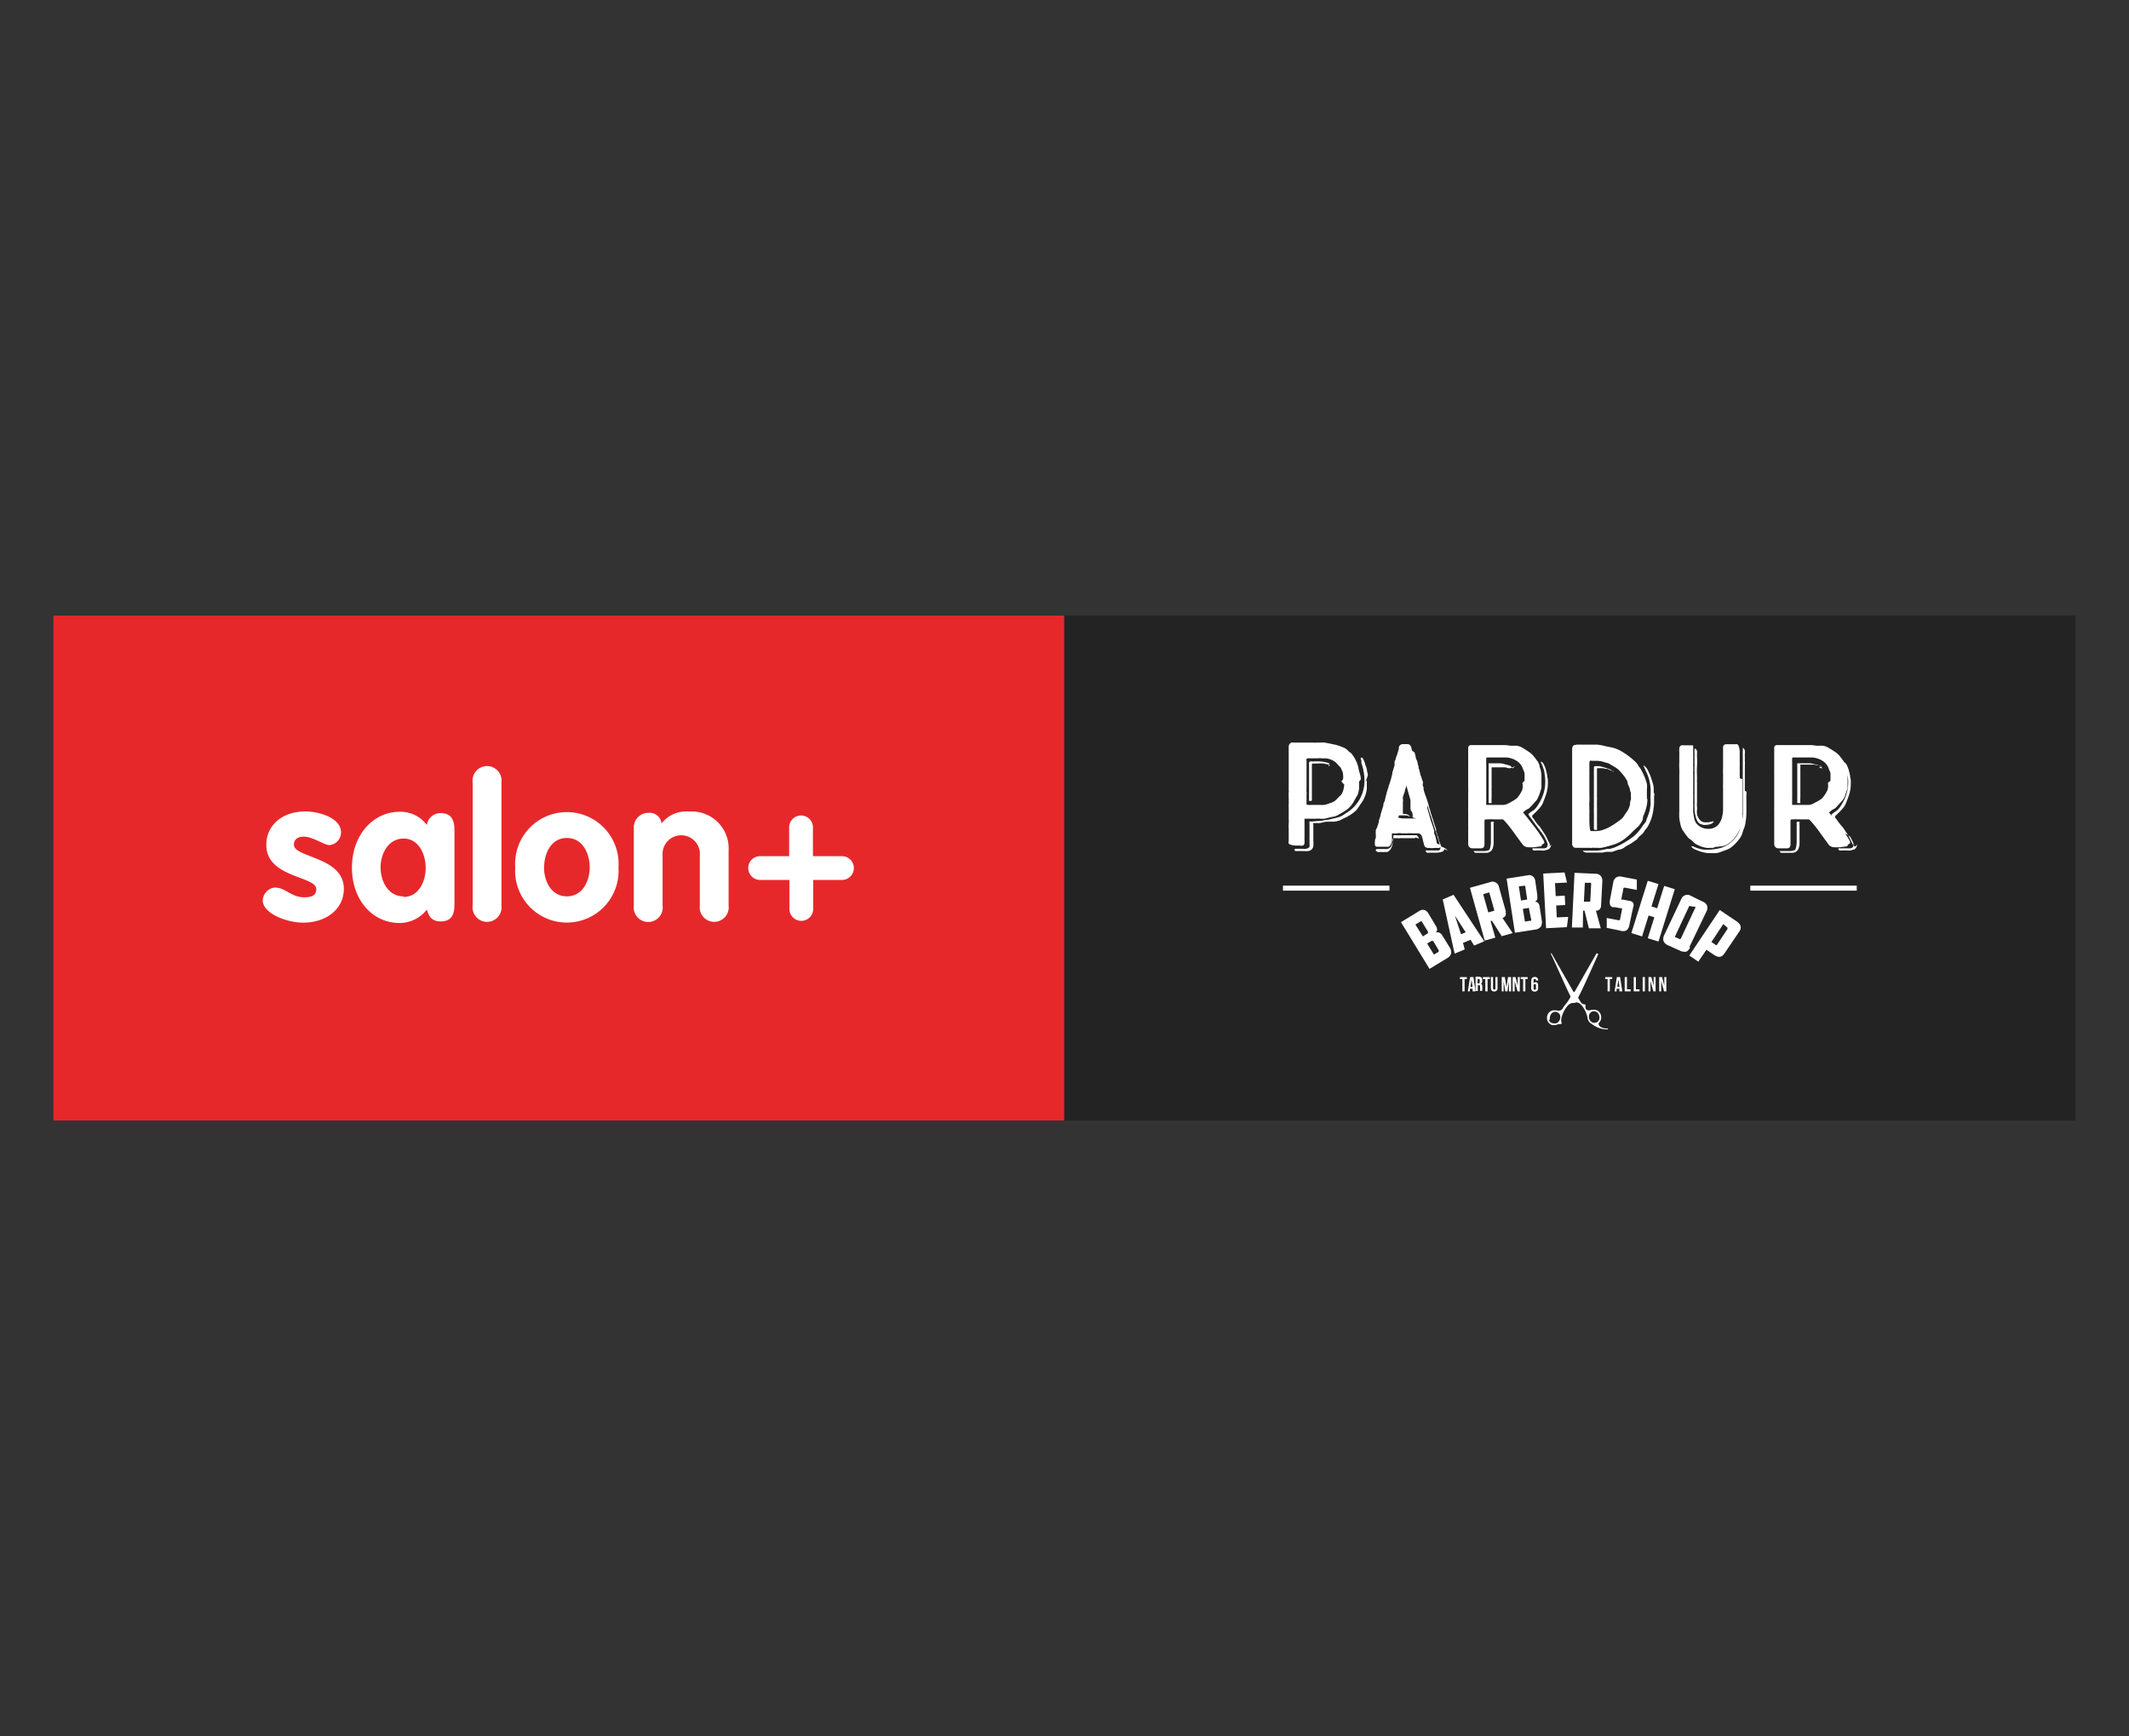 <svg id="Layer_1" data-name="Layer 1" xmlns="http://www.w3.org/2000/svg" xmlns:xlink="http://www.w3.org/1999/xlink" viewBox="0 0 179 146"><rect x="0" y="0" width="179" height="146" fill="#333333" stroke="none"/><defs><style>.cls-1{fill:none;}.cls-2{clip-path:url(#clip-path);}.cls-3{fill:#232323;}.cls-4{fill:#fff;}.cls-5{fill:#e6282b;}</style><clipPath id="clip-path"><rect class="cls-1" x="4.49" y="51.77" width="170.02" height="42.46"/></clipPath></defs><title>Salon+_Pardur</title><g class="cls-2"><rect class="cls-3" x="89.47" y="51.77" width="85.04" height="42.46"/></g><rect class="cls-4" x="147.16" y="74.48" width="8.95" height="0.42"/><rect class="cls-4" x="107.87" y="74.48" width="8.95" height="0.42"/><path class="cls-4" d="M120.73,77.87a.67.67,0,0,1,.1.29.39.39,0,0,1-.12.28.35.35,0,0,1,.31,0,.5.5,0,0,1,.22.19l.62,1a.81.81,0,0,1,.15.55.74.74,0,0,1-.39.43l-1.43.87-2.4-3.93,1.54-.94a.54.54,0,0,1,.43-.08.59.59,0,0,1,.33.28l.64,1.07M119,77.75l.63,1,.37-.23a.13.13,0,0,0,.06-.07.13.13,0,0,0,0-.1l-.52-.85a.08.08,0,0,0-.12,0Zm1.54,1.45s-.06-.07-.09-.07a.19.19,0,0,0-.1,0l-.36.22.57.93.4-.24s0,0,0-.06a.11.11,0,0,0,0-.07Z"/><path class="cls-4" d="M123,79.28l.15.56-.85.36-1-4.56.91-.39,2.58,3.91-.85.36-.3-.49-.6.25m-.2-.71.39-.17L122.32,77Z"/><path class="cls-4" d="M126.58,76.69a.4.4,0,0,1,0,.3.34.34,0,0,1-.26.2l.86,1.28-.92.26-.82-1.29-.12,0,.4,1.41-.89.25-1.24-4.44,1.68-.47a.55.55,0,0,1,.76.41l.58,2.06m-1.91-1.46.43,1.53.43-.12c.06,0,.08,0,.06-.12l-.38-1.35c0-.06,0-.08-.11-.07Z"/><path class="cls-4" d="M129.24,75.33a.6.6,0,0,1,0,.3.35.35,0,0,1-.22.21.34.34,0,0,1,.29.09.5.5,0,0,1,.13.26l.18,1.18a.79.79,0,0,1-.07.56.74.74,0,0,1-.53.25l-1.65.26-.7-4.55,1.78-.28a.51.51,0,0,1,.43.09.59.59,0,0,1,.2.38l.18,1.25m-1.56-.79.18,1.19.43-.07.08,0s0-.05,0-.1l-.15-1c0-.06,0-.08-.1-.07Zm.86,1.93a.19.19,0,0,0,0-.1.13.13,0,0,0-.11,0l-.41.06.17,1.07.46-.07.07,0a.17.17,0,0,0,0-.08Z"/><polyline class="cls-4" points="129.75 73.46 131.54 73.37 131.75 74.22 130.74 74.27 130.8 75.36 131.56 75.32 131.6 76.11 130.84 76.15 130.89 77.15 131.85 77.11 131.74 77.97 129.99 78.06 129.75 73.46"/><path class="cls-4" d="M134.61,76.19a.41.41,0,0,1-.12.28.36.36,0,0,1-.31.11l.41,1.49-1,0-.37-1.49h-.12L133.08,78l-.92,0,.22-4.6,1.75.08a.57.57,0,0,1,.46.19.63.63,0,0,1,.13.44l-.11,2.13m-1.36-2-.08,1.59.45,0a.08.08,0,0,0,.09-.09l.07-1.4c0-.06,0-.1-.08-.1Z"/><path class="cls-4" d="M135.09,78.07V77.2l1,.19c.07,0,.11,0,.12-.07l.16-.82c0-.06,0-.1,0-.12a.28.28,0,0,0-.13,0l-.47-.09-.19,0a.4.4,0,0,1-.15-.1.33.33,0,0,1-.08-.18.85.85,0,0,1,0-.27l.29-1.54a.6.6,0,0,1,.23-.4.61.61,0,0,1,.5-.07l1.25.24v.87l-1-.19c-.08,0-.12,0-.13.08l-.16.82a.1.1,0,0,0,0,.1.19.19,0,0,0,.1,0l.57.11a.45.45,0,0,1,.31.17.49.49,0,0,1,0,.38L137,77.75a.72.72,0,0,1-.26.5.78.78,0,0,1-.57,0l-1.12-.23"/><polyline class="cls-4" points="139.44 79.18 138.54 78.9 139.09 77.14 138.61 76.99 138.06 78.75 137.16 78.47 138.54 74.07 139.44 74.35 138.85 76.23 139.33 76.38 139.92 74.5 140.81 74.78 139.44 79.18"/><path class="cls-4" d="M142.1,79.68a.77.77,0,0,1-.14.21.49.49,0,0,1-.18.14.47.47,0,0,1-.24,0,.67.67,0,0,1-.31-.09l-1-.45a.79.79,0,0,1-.26-.18.53.53,0,0,1-.12-.22.6.6,0,0,1,0-.23.75.75,0,0,1,.08-.24l1.42-3a.55.55,0,0,1,.82-.28l1,.49a.59.59,0,0,1,.36.35.63.63,0,0,1-.05.46l-1.44,3m.09-3.43a.07.07,0,0,0-.11,0l-1.19,2.54a.25.25,0,0,0,0,.07s0,0,.06,0l.32.15s.06,0,.07,0,0,0,.05-.06l1.19-2.54a.07.07,0,0,0,0-.11Z"/><path class="cls-4" d="M146.09,77.56a.53.53,0,0,1,.26.36.58.58,0,0,1-.11.41L145,80.16a1,1,0,0,1-.16.19.39.39,0,0,1-.19.1.4.4,0,0,1-.24,0,1.26,1.26,0,0,1-.29-.14l-.65-.44-.68,1-.76-.51,2.56-3.83,1.49,1m-1.19.18-1,1.51.38.26s.06,0,.07,0a.08.08,0,0,0,0,0l.9-1.35s0-.09,0-.12Z"/><path class="cls-4" d="M134.24,80.16l-1.87,3.28s-.11,0-.21.15a3.76,3.76,0,0,1-.51.85,1.76,1.76,0,0,0-.26.36.39.39,0,0,1-.49.17l-.06,0h0l-.06,0a.6.6,0,0,0-.7.5.62.62,0,0,0,.44.74h.2a1.78,1.78,0,0,0,.33-.09c.2,0,.29,0,.24-.11a.75.75,0,0,1,0-.42,2.34,2.34,0,0,1,.13-.4c.16-.35.44-.81.78-.84s.18.12.56-.6,1.46-3.17,1.56-3.38,0-.17,0-.17m-4,5.57a.54.54,0,0,1,0-.28.57.57,0,0,1,.2-.32.4.4,0,0,1,.33-.07.44.44,0,0,1,.32.29.54.54,0,0,1,0,.28.57.57,0,0,1-.2.32.4.4,0,0,1-.33.07A.43.43,0,0,1,130.21,85.73Z"/><path class="cls-4" d="M132.4,83.86a.07.07,0,0,1-.05.09.08.08,0,0,1-.09,0,.07.07,0,0,1,.05-.09c.05,0,.09,0,.09,0"/><path class="cls-4" d="M132.26,83.86a.07.07,0,0,0,.05.09.08.08,0,0,0,.09,0,.07.07,0,0,0-.14,0"/><path class="cls-4" d="M135.14,86.5s-.75,0-.74-.45a.65.65,0,0,0,.21-.63.61.61,0,0,0-.7-.5l-.07,0h0l-.06,0a.38.38,0,0,1-.38,0c-.13-.11-.1-.3-.09-.4s-.2,0-.36-.18a5.75,5.75,0,0,1-.43-.75c-.11-.19-.21-.15-.21-.15l-1.87-3.28s-.1,0,0,.16,1.22,2.72,1.56,3.38.22.58.56.6.62.48.78.84a3,3,0,0,1,.14.45s0,0,0,.06a.67.67,0,0,0,.33.45,2.16,2.16,0,0,0,1.34.47c.05,0,.05-.08,0-.08m-1.54-.87a.53.53,0,0,1,0-.28.43.43,0,0,1,.32-.29.44.44,0,0,1,.33.07.49.49,0,0,1,.2.32.53.53,0,0,1,0,.28.43.43,0,0,1-.32.29.44.44,0,0,1-.33-.07A.57.57,0,0,1,133.6,85.63Z"/><path class="cls-4" d="M132.26,83.86a.07.07,0,0,0,.05.09.08.08,0,0,0,.09,0,.07.07,0,0,0-.14,0"/><polyline class="cls-4" points="122.75 82.17 123.33 82.17 123.33 82.34 123.14 82.34 123.14 83.37 122.95 83.37 122.95 82.34 122.75 82.34 122.75 82.17"/><path class="cls-4" d="M124,83.37h-.19l0-.22h-.23l0,.22h-.17l.19-1.2h.28l.18,1.2m-.43-.38h.18l-.09-.61Z"/><path class="cls-4" d="M124.44,83.37a.46.46,0,0,1,0-.15V83c0-.11,0-.15-.12-.15h-.07v.49h-.19v-1.2h.28c.19,0,.28.09.28.27v.09a.24.24,0,0,1-.12.24c.1,0,.13.13.13.26v.18a.36.36,0,0,0,0,.15h-.2m-.2-1v.37h.07c.07,0,.11,0,.11-.13v-.12c0-.09,0-.12-.1-.12Z"/><polyline class="cls-4" points="124.68 82.17 125.26 82.17 125.26 82.34 125.07 82.34 125.07 83.37 124.88 83.37 124.88 82.34 124.68 82.34 124.68 82.17"/><path class="cls-4" d="M125.53,82.17v.92c0,.09,0,.12.1.12s.1,0,.1-.12v-.92h.18v.91a.26.26,0,0,1-.28.3c-.19,0-.28-.11-.28-.3v-.91h.18"/><polyline class="cls-4" points="126.66 83.02 126.79 82.17 127.05 82.17 127.05 83.37 126.87 83.37 126.87 82.51 126.74 83.37 126.56 83.37 126.42 82.52 126.42 83.37 126.26 83.37 126.26 82.17 126.52 82.17 126.66 83.02"/><polyline class="cls-4" points="127.35 82.5 127.35 83.37 127.18 83.37 127.18 82.17 127.42 82.17 127.61 82.89 127.61 82.17 127.78 82.17 127.78 83.37 127.59 83.37 127.35 82.5"/><polyline class="cls-4" points="127.86 82.17 128.44 82.17 128.44 82.34 128.25 82.34 128.25 83.37 128.06 83.37 128.06 82.34 127.86 82.34 127.86 82.17"/><path class="cls-4" d="M128.75,82.47c0-.2.09-.31.29-.31a.26.26,0,0,1,.28.3v0h-.18v0c0-.09,0-.12-.1-.12s-.1,0-.1.15v.22a.18.18,0,0,1,.17-.11c.14,0,.21.1.21.27v.22a.27.27,0,0,1-.29.3.27.27,0,0,1-.29-.3v-.61m.2.41v.22c0,.09,0,.12.1.12s.1,0,.1-.12v-.22c0-.09,0-.12-.1-.12S128.94,82.79,128.94,82.88Z"/><polyline class="cls-4" points="134.96 82.17 135.55 82.17 135.55 82.34 135.35 82.34 135.35 83.37 135.16 83.37 135.16 82.34 134.96 82.34 134.96 82.17"/><path class="cls-4" d="M136.34,83.37h-.19l0-.22h-.23l0,.22h-.17l.19-1.2h.27l.19,1.2m-.42-.38h.18l-.09-.61Z"/><polyline class="cls-4" points="136.6 82.17 136.79 82.17 136.79 83.2 137.1 83.2 137.1 83.37 136.6 83.37 136.6 82.17"/><polyline class="cls-4" points="137.36 82.17 137.54 82.17 137.54 83.2 137.85 83.2 137.85 83.37 137.36 83.37 137.36 82.17"/><rect class="cls-4" x="138.11" y="82.17" width="0.19" height="1.2"/><polyline class="cls-4" points="138.77 82.5 138.77 83.37 138.6 83.37 138.6 82.17 138.84 82.17 139.03 82.89 139.03 82.17 139.2 82.17 139.2 83.37 139.01 83.37 138.77 82.5"/><polyline class="cls-4" points="139.67 82.5 139.67 83.37 139.5 83.37 139.5 82.17 139.74 82.17 139.93 82.89 139.93 82.17 140.1 82.17 140.1 83.37 139.91 83.37 139.67 82.5"/><path class="cls-4" d="M114.27,65.73c0,.07,0,.15,0,.26s0,.22,0,.33l-.06.32a.67.67,0,0,1-.09.24l-.33.58a2.09,2.09,0,0,1-.42.52,1.25,1.25,0,0,1-.19.15l-.27.17-.27.16-.22.12a1.09,1.09,0,0,1-.32.1l-.33.07-.4.1a2.58,2.58,0,0,1-.4,0,1.53,1.53,0,0,0-.3,0,1.42,1.42,0,0,1-.29,0H110l-.32,0s0,0,0,0v0c0,.27,0,.53,0,.81s0,.54,0,.81a1.34,1.34,0,0,0,0,.2,1.34,1.34,0,0,1,0,.2.27.27,0,0,1-.13.24.72.72,0,0,1-.27,0h-.38a1.69,1.69,0,0,1-.38-.07.38.38,0,0,1-.17-.1.34.34,0,0,1,0-.2c0-.18,0-.35,0-.52s0-.34,0-.52a3.15,3.15,0,0,1,0-.44,3.15,3.15,0,0,0,0-.44c0-.15,0-.3,0-.45s0-.29,0-.43a2.71,2.71,0,0,1,0-.29,2.62,2.62,0,0,0,0-.28,2.11,2.11,0,0,0,0-.25,2.11,2.11,0,0,1,0-.25.69.69,0,0,1,0-.2.69.69,0,0,0,0-.2c0-.14,0-.28,0-.41s0-.27,0-.41c0-.36,0-.73,0-1.08s0-.72,0-1.08v-.65a.44.44,0,0,1,.06-.25.36.36,0,0,1,.16-.14.54.54,0,0,1,.22,0h1.63a1.53,1.53,0,0,0,.3,0l.3,0a1.37,1.37,0,0,1,.34,0l.35.06.42.09a3.9,3.9,0,0,1,.46.12l.43.17a1.2,1.2,0,0,1,.33.25.64.64,0,0,0,.15.13.64.64,0,0,1,.15.13,3.09,3.09,0,0,1,.57,1.18c0,.16.08.32.11.49a1.27,1.27,0,0,1,.08.48m.51.06c0,.12,0,.23,0,.35s0,.24,0,.37a2.51,2.51,0,0,1-.11.5,3.52,3.52,0,0,1-.16.39,1.86,1.86,0,0,1-.22.35l-.27.4a.9.9,0,0,1-.19.22,2.15,2.15,0,0,1-.28.23,2.7,2.7,0,0,1-.31.2,1.53,1.53,0,0,1-.25.13l-.23.11-.22.12-.21.06a1.55,1.55,0,0,1-.31.06l-.3,0a1,1,0,0,1-.22,0,1.4,1.4,0,0,0-.41.06,1.4,1.4,0,0,1-.41.06h-.27l-.13,0a.13.13,0,0,0,0,.11c0,.1,0,.2,0,.3s0,.2,0,.3,0,.26,0,.39,0,.26,0,.39a1.91,1.91,0,0,1,0,.46.54.54,0,0,1-.14.27.56.56,0,0,1-.28.13,2.68,2.68,0,0,1-.45,0h-.15l-.24,0-.22,0q-.09,0-.09-.09c0-.07,0-.1.06-.1h.63a1.24,1.24,0,0,0,.27,0,.63.63,0,0,0,.22-.09.12.12,0,0,0,.07-.09.5.5,0,0,0,0-.12c0-.19,0-.39,0-.59s0-.39,0-.58v-.66a.35.35,0,0,1,0-.16.32.32,0,0,1,.16,0l.55-.05q.33,0,.66-.09c.22,0,.44-.07.65-.12a5.27,5.27,0,0,0,.52-.14,1.3,1.3,0,0,0,.31-.16l.29-.19a3.16,3.16,0,0,0,1.48-2.8,3.76,3.76,0,0,0-.08-.7,4.42,4.42,0,0,0-.18-.68s0,0,0-.08a.56.56,0,0,0,0-.12l-.06-.16a.08.08,0,0,1,.09-.09s.07,0,.13.14a3.37,3.37,0,0,1,.14.32c0,.12.08.24.11.35l.06.22c0,.14.06.28.08.43A3.29,3.29,0,0,1,114.78,65.79Zm-2-.08a1.64,1.64,0,0,0,0-.4q0-.18-.12-.39l0,0a.84.84,0,0,0-.07-.16.47.47,0,0,0-.12-.14l-.24-.26a1.35,1.35,0,0,0-.44-.29,1.58,1.58,0,0,0-.52-.12,1.36,1.36,0,0,1-.29,0,1.43,1.43,0,0,0-.29,0l-.22,0-.24,0a.78.78,0,0,1-.22,0l-.17,0a.15.15,0,0,0-.13.06.23.23,0,0,0,0,.14c0,.14,0,.28,0,.42s0,.28,0,.42,0,.33,0,.5,0,.33,0,.5,0,.18,0,.28a2.64,2.64,0,0,0,0,.28.78.78,0,0,0,0,.22.78.78,0,0,1,0,.22v.27a1.85,1.85,0,0,1,0,.23,1.93,1.93,0,0,0,0,.24c0,.08,0,.13.06.14l.18,0a.55.55,0,0,0,.18,0h.7a1.51,1.51,0,0,0,.3,0c.19,0,.4-.1.62-.17a1.11,1.11,0,0,0,.52-.33l.11-.12a.57.57,0,0,1,.11-.11.75.75,0,0,0,.21-.25,1.45,1.45,0,0,0,.12-.35,2.32,2.32,0,0,0,.06-.38A2.61,2.61,0,0,1,112.78,65.71Zm-1.07-1.26s0,0,0,.06h-.06a4.7,4.7,0,0,0-.51-.12,3,3,0,0,0-.52,0h-.32c-.09,0-.14,0-.14.12v.22c0,.43,0,.86,0,1.29s0,.86,0,1.29a.78.78,0,0,1,0,.16s0,.07-.12.07-.11,0-.12-.06a.52.52,0,0,1,0-.14c0-.13,0-.25,0-.37s0-.24,0-.37,0-.43,0-.65,0-.44,0-.65,0-.2,0-.31,0-.2,0-.3a1.15,1.15,0,0,1,0-.19,1.23,1.23,0,0,1,0-.19.11.11,0,0,1,.09-.09.65.65,0,0,1,.21,0,5.53,5.53,0,0,1,.71,0,6.19,6.19,0,0,1,.7.14C111.66,64.33,111.71,64.37,111.71,64.45Z"/><path class="cls-4" d="M121.11,71.06c0,.15,0,.23-.15.25l-.39,0a1.28,1.28,0,0,1-.39,0h-.13a.34.34,0,0,1-.31-.23l-.1-.4a2,2,0,0,0-.13-.43.37.37,0,0,0-.34-.17h-.43a3.31,3.31,0,0,0-.44,0,.93.93,0,0,1-.24,0l-.25,0h0a.79.79,0,0,0-.34,0,1.3,1.3,0,0,1-.34,0l-.1,0s0,0,0,.1a1.55,1.55,0,0,0,0,.28,1.55,1.55,0,0,1,0,.28.89.89,0,0,1-.16.37.21.21,0,0,1-.2.1l-.63,0h-.14l-.14,0a.18.18,0,0,1-.16-.21.63.63,0,0,1,0-.21c0-.11,0-.21.07-.31a1.55,1.55,0,0,0,0-.31,2,2,0,0,1,0-.26c0-.08,0-.16.08-.25a4.51,4.51,0,0,0,.17-.52c0-.18.1-.35.14-.53a2.46,2.46,0,0,1,.07-.29l.09-.29.09-.29c0-.1,0-.19.07-.29s.08-.32.13-.47l.12-.46.12-.36c0-.12.08-.23.11-.35s.08-.25.11-.37l.09-.36,0-.09.19-.63c0-.07,0-.14,0-.21s0-.15.06-.21a2,2,0,0,1,.07-.23c0-.08.06-.16.08-.23l.15-.51,0-.12a.34.34,0,0,1,.35-.27h.36a.31.31,0,0,1,.31.21,1,1,0,0,1,.06.21l.15.5.29,1,.12.47.12.47c0,.09.07.18.11.28l.11.29a.27.27,0,0,1,0,.12.5.5,0,0,0,0,.12l.06.23a1.38,1.38,0,0,0,.1.22v.06a1.11,1.11,0,0,0,.09.31,1.71,1.71,0,0,1,.09.3.33.33,0,0,0,.07.13l0,.2c0,.07,0,.14,0,.21s.09.35.14.53l.15.53.16.47.07.22.06.21a.76.76,0,0,1,0,.11l0,.09.12.32.12.56m-1.82-.53s0,.07-.05.07h-1a1,1,0,0,0-.24,0,.5.5,0,0,1-.17,0l-.17,0h-.09a.37.37,0,0,0-.14,0s0,.06-.06.13a1.62,1.62,0,0,0,0,.19,1.62,1.62,0,0,1,0,.19,1.51,1.51,0,0,1-.11.32.75.75,0,0,1-.21.26l-.12.07a.27.27,0,0,1-.12,0,2.36,2.36,0,0,1-.37,0H116a.43.43,0,0,1-.17,0l-.14-.09a.07.07,0,0,1,0-.1.08.08,0,0,1,.09-.06h.09l.21,0h.53a.45.45,0,0,0,.34-.21,1.15,1.15,0,0,0,.11-.31,3,3,0,0,1,.09-.32.19.19,0,0,0,0-.1.36.36,0,0,1,0-.1c0-.07,0-.11.06-.12s.06,0,.13,0a5.42,5.42,0,0,0,.57,0h.89l.32,0C119.24,70.39,119.29,70.44,119.29,70.53Zm-.23-1.68a1,1,0,0,1,0-.14s0-.09,0-.13a.53.53,0,0,0-.11-.26.37.37,0,0,1-.07-.26s0,0,0,0,0,0,0,0a.5.5,0,0,1,0-.13l0-.13a1.42,1.42,0,0,1,0-.2c0-.07,0-.13,0-.2l-.12-.42-.12-.42-.11-.41,0,.06s0,0,0,0l-.12.37c0,.13-.07.25-.11.37a3.2,3.2,0,0,0-.1.42,3.15,3.15,0,0,1-.09.42.28.28,0,0,0,0,.09.11.11,0,0,1,0,.08,1.7,1.7,0,0,0-.15.45c0,.16-.07.31-.11.46a1.75,1.75,0,0,0,.55.07h.73a.5.5,0,0,0,.17,0S119,68.89,119.06,68.85Zm-.5-.17a.15.15,0,0,1-.14,0,1,1,0,0,0-.24,0h-.24c-.16,0-.22-.08-.19-.22s0-.18.08-.27a2.68,2.68,0,0,0,.07-.27c0-.14.07-.28.11-.42a3.11,3.11,0,0,0,.08-.44.14.14,0,0,1,.06-.12l.09.32a.87.87,0,0,1,0,.32c0,.09,0,.18,0,.25s0,.16,0,.26a1.62,1.62,0,0,0,0,.19l0,.19c0,.07,0,.09.1.09a.86.86,0,0,1,.34.07S118.54,68.65,118.56,68.68Zm3.16,2.84a.24.24,0,0,1-.2.22,1.8,1.8,0,0,1-.39.08l-.4,0h-.31a.21.21,0,0,1-.15,0l-.11-.1s0-.06,0-.09a.13.13,0,0,1,.08,0h.48l.39,0,.15,0q.1-.06.12-.12a.24.24,0,0,0,0-.17,7.62,7.62,0,0,0-.22-.82c-.09-.26-.17-.53-.26-.81s-.21-.69-.32-1-.21-.68-.33-1-.17-.55-.25-.83-.16-.55-.25-.83-.15-.45-.21-.68-.13-.46-.2-.69-.08-.28-.11-.43a2.9,2.9,0,0,0-.12-.42.86.86,0,0,1-.07-.21.54.54,0,0,0-.08-.21s0-.07,0-.13,0-.07.09,0a.27.27,0,0,1,.2.2l.06.22q0,.15.09.33t.09.33a1.65,1.65,0,0,0,.07.21s0,0,0,.06a.07.07,0,0,0,0,.06,1.83,1.83,0,0,1,.08.25,1.93,1.93,0,0,0,.05.2c0,.12.08.23.11.35a2.06,2.06,0,0,0,.12.35.46.46,0,0,1,0,.19.34.34,0,0,0,0,.17.59.59,0,0,1,.06.14s0,.1,0,.15a4,4,0,0,0,.15.49c.06.16.12.32.17.49l.12.39c0,.13.08.26.11.4l.06.22a2,2,0,0,0,.08.22c0,.12.08.23.11.35a2,2,0,0,0,.11.35c0,.08.06.18.09.29a1.15,1.15,0,0,1,.06.21.33.33,0,0,0,0,.17.46.46,0,0,1,.07.16c0,.06,0,.12.05.17s.09.31.14.46l.17.45A1.25,1.25,0,0,1,121.72,71.52Z"/><path class="cls-4" d="M129.62,71.07c0,.06,0,.1-.11.11l-.52.07a4.73,4.73,0,0,1-.52,0A.6.6,0,0,1,128,71l-.73-1a10.39,10.39,0,0,0-.8-1l-.11-.09a.33.33,0,0,0-.14,0h-.13l-.19,0-.19,0a6.34,6.34,0,0,0-.76,0c-.09,0-.14,0-.14.15v1c0,.33,0,.66,0,1a.4.4,0,0,1-.07.19.26.26,0,0,1-.19.09h-.8a.35.35,0,0,1-.31-.36c0-.21,0-.41,0-.62s0-.42,0-.63a2.44,2.44,0,0,0,0-.27l0-.27c0-.11,0-.22,0-.32v-.32c0-.07,0-.15,0-.22s0-.14,0-.2a1,1,0,0,1,0-.18c0-.05,0-.11,0-.18s0-.38,0-.56v-.56a2.55,2.55,0,0,0,0-.39c0-.13,0-.26,0-.4a.17.17,0,0,1,0-.07s0,0,0-.09,0-.24,0-.36,0-.25,0-.37a.76.76,0,0,1,0-.15s0-.1,0-.15l0-.59c0-.2,0-.39,0-.58v-.31c0-.11,0-.2,0-.31a.23.23,0,0,1,.26-.22l.5,0,.5,0,.33,0,.32,0h1.15a2.38,2.38,0,0,1,.45.05l.27,0,.27,0a1.23,1.23,0,0,1,.49.16l.43.27.25.17.22.2.19.24.18.24a1.21,1.21,0,0,1,.18.36c0,.14.08.28.11.42a3.32,3.32,0,0,1,.06.44c0,.14,0,.28,0,.39s0,.33,0,.47,0,.27-.07.4a2.4,2.4,0,0,1-.12.38c-.05.13-.12.26-.19.41s0,0,0,0,0,0,0,0l-.3.34-.31.33a.53.53,0,0,1-.14.1,1,1,0,0,0-.22.13l-.2.16.25.3.36.46.41.53c.14.18.27.36.38.53s.21.32.28.45a.74.74,0,0,1,.12.3m-4.27-1.63v.47c0,.2,0,.41,0,.62s0,.41,0,.6a1.71,1.71,0,0,1-.08.4.57.57,0,0,1-.57.37h-.85a.21.21,0,0,1-.18-.15s0,0,0,0,0,0,0,0,0,0,.08,0h.81a1,1,0,0,0,.37-.07c.06,0,.1-.1.13-.22a2.37,2.37,0,0,0,.06-.41c0-.15,0-.29,0-.43v-.31c0-.14,0-.28,0-.42s0-.28,0-.42a.32.32,0,0,1,0-.14s.06-.06.13-.06a.13.13,0,0,1,.13.11A1.41,1.41,0,0,1,125.35,69.44Zm2.6-3.6c0-.09,0-.19,0-.29a2.83,2.83,0,0,0,0-.29.53.53,0,0,0-.06-.23,1.36,1.36,0,0,1-.09-.23,1.24,1.24,0,0,0-.56-.66,1.79,1.79,0,0,0-.85-.26l-.5,0-.22,0-.22,0h-.51l-.15,0a.1.1,0,0,0-.06.09,7.33,7.33,0,0,0,0,.54v.37c0,.13,0,.25,0,.37l0,.73c0,.25,0,.49,0,.73a2.71,2.71,0,0,1,0,.29c0,.09,0,.19,0,.29s0,.19,0,.29a2.54,2.54,0,0,0,0,.29h1l.24,0h.2a.84.84,0,0,0,.32-.08,2,2,0,0,0,.29-.15l.13-.07.17-.1.16-.11a.3.3,0,0,0,.1-.09,2.8,2.8,0,0,0,.4-.62A1.23,1.23,0,0,0,128,65.84Zm-.77-1.23s0,0,0,0h0L127,64.6l-.12,0-.07,0a1.42,1.42,0,0,0-.28-.07l-.35,0-.35,0h-.3c-.07,0-.12,0-.12,0l0,.14a.62.62,0,0,1,0,.13s0,.09,0,.13c0,.19,0,.38,0,.55s0,.36,0,.55a2.17,2.17,0,0,1,0,.26,2.09,2.09,0,0,0,0,.25V67a4.89,4.89,0,0,0,0,.54h-.25c0-.17,0-.35,0-.53s0-.36,0-.53,0-.5,0-.74,0-.49,0-.74v-.7a.2.2,0,0,1,0-.11s0,0,.1,0l.1,0h.1l.17,0,.18,0H126a1.63,1.63,0,0,1,.45.06l.44.12a.37.37,0,0,1,.17.1l.13.17A.11.11,0,0,0,127.18,64.61Zm3,6.61a.44.44,0,0,1-.07.24.39.39,0,0,1-.18.16l-.3.08a1,1,0,0,1-.3,0l-.19,0-.19,0a.8.8,0,0,1-.2,0c-.09,0-.14-.07-.14-.12a.07.07,0,0,1,.06-.06.18.18,0,0,1,.09,0l.27,0,.27,0h.16l.19,0a.4.4,0,0,0,.16-.08.22.22,0,0,0,.07-.16.35.35,0,0,0,0-.18l-.08-.18-.18-.36a3.88,3.88,0,0,0-.32-.47l-.34-.45a1.13,1.13,0,0,1-.14-.19l-.23-.32-.22-.3a.81.81,0,0,1-.09-.15s0,0,0,0l0-.05a1.78,1.78,0,0,1,.36-.27,1.11,1.11,0,0,0,.33-.32,4.05,4.05,0,0,0,.53-1,3.3,3.3,0,0,0,.19-1.12,3.79,3.79,0,0,0-.06-.67c0-.22-.1-.44-.16-.65a1.44,1.44,0,0,1-.09-.2.62.62,0,0,1-.07-.18h0a.39.39,0,0,1,.24.21,2.24,2.24,0,0,1,.18.44,5,5,0,0,1,.12.49c0,.16.05.28.06.37a1,1,0,0,0,0,.16.88.88,0,0,1,0,.16,3,3,0,0,1-.11.8,7.51,7.51,0,0,1-.27.75c0,.07-.06.13-.08.19a.51.51,0,0,1-.09.16,4,4,0,0,1-.37.43l-.4.39a.15.15,0,0,0,0,.06.24.24,0,0,0,.06.13l.09.11.15.23.17.22.12.13.11.14.28.42a2.67,2.67,0,0,1,.25.43l.14.3a2.42,2.42,0,0,1,.12.23A.3.3,0,0,1,130.22,71.22Z"/><path class="cls-4" d="M138.51,67.2a2.84,2.84,0,0,1-.09.69,3.81,3.81,0,0,1-.22.65.77.77,0,0,0-.07.26.52.52,0,0,1-.08.26c-.05.09-.11.18-.17.27a1,1,0,0,1-.22.24c-.18.17-.35.32-.49.47a4.08,4.08,0,0,1-.44.4,3.12,3.12,0,0,1-1.13.61l-.34.1-.34.09-.28.06a1.45,1.45,0,0,1-.28,0l-.16,0-.16,0a.31.31,0,0,0-.17,0,.47.47,0,0,1-.17,0h-.65l-.38,0-.23,0a.33.33,0,0,1-.26-.34v-.24c0-.45,0-.89,0-1.33s0-.88,0-1.33c0-.27,0-.55,0-.83s0-.55,0-.83,0-.3,0-.44,0-.29,0-.44,0-.23,0-.33,0-.21,0-.32,0-.23,0-.34,0-.23,0-.34a.17.17,0,0,0,0-.07.17.17,0,0,1,0-.07c0-.17,0-.33,0-.5v-.5c0-.21.05-.33.14-.37a1.07,1.07,0,0,1,.41-.06h.45l.13,0h.59l.4,0,.39.06.37.09.36.07a2.92,2.92,0,0,1,.92.35,6.37,6.37,0,0,1,.8.56,4.38,4.38,0,0,1,.45.41l.09.12a.54.54,0,0,1,.07.13l.2.26.19.37c.07.14.13.29.19.44a4.75,4.75,0,0,1,.14.46,2.18,2.18,0,0,1,0,.42,7.88,7.88,0,0,0,0,.56.61.61,0,0,0,0,.14s0,.07,0,.12m.6-.3a.28.28,0,0,1,0,.09s0,.06,0,.1,0,.29,0,.46a4.23,4.23,0,0,1-.05.5,4.53,4.53,0,0,1-.22.93c-.07.16-.13.3-.2.44a1.48,1.48,0,0,1-.28.39l-.09.15a1,1,0,0,1-.16.2l-.2.17a1,1,0,0,0-.17.19.45.45,0,0,1-.19.17l-.28.2a2.19,2.19,0,0,1-.29.17,2.3,2.3,0,0,0-.37.23.87.87,0,0,1-.38.17,1.59,1.59,0,0,0-.33.09l-.33.11-.11,0h-.11l-.28,0-.29.06-.49,0-.49,0h-.24l-.19,0-.17-.07s-.07-.06-.07-.09,0,0,.11,0h.14l.88,0a4.5,4.5,0,0,0,.88-.15l.13,0a1.05,1.05,0,0,0,.33-.06,2.35,2.35,0,0,0,.37-.14l.35-.17.31-.17c.27-.17.52-.33.73-.49a3.1,3.1,0,0,0,.6-.64l.2-.28a3.17,3.17,0,0,1,.21-.27.67.67,0,0,0,.1-.21,1,1,0,0,1,.07-.21,1.66,1.66,0,0,0,.06-.16l.06-.16a2.69,2.69,0,0,0,.09-.32l.06-.4a2.83,2.83,0,0,0,0-.41c0-.13,0-.24,0-.34a6.51,6.51,0,0,0,0-.75,4.1,4.1,0,0,0-.14-.73,3.54,3.54,0,0,0-.22-.57,5.55,5.55,0,0,1-.24-.56,1.08,1.08,0,0,1,.32.32c.05.09.11.21.17.35a3,3,0,0,1,.18.45c.05.16.1.32.14.47a1.48,1.48,0,0,1,.06.37c0,.06,0,.11,0,.16l0,.16C139.1,66.78,139.11,66.85,139.11,66.9Zm-2-.22a1.12,1.12,0,0,0-.06-.38,2.52,2.52,0,0,0-.15-.34.07.07,0,0,1,0-.06.88.88,0,0,0-.08-.26l-.15-.24c-.09-.13-.19-.25-.29-.37a3.34,3.34,0,0,0-.32-.33,3.15,3.15,0,0,0-.33-.22l-.34-.2a.81.81,0,0,0-.27-.11l-.28-.08a2.16,2.16,0,0,0-.62-.09H134l-.17,0a.3.3,0,0,0-.15,0,.41.41,0,0,0-.05.15c0,.12,0,.23,0,.34s0,.22,0,.34a1,1,0,0,0,0,.17.91.91,0,0,1,0,.17v.92c0,.14,0,.28,0,.41s0,.27,0,.41a4.36,4.36,0,0,1,0,.51,4.41,4.41,0,0,0,0,.52,1,1,0,0,0,0,.18,1,1,0,0,1,0,.18c0,.24,0,.48,0,.73a6,6,0,0,0,.05.73.15.15,0,0,0,.11.15l.21,0h.21a1.78,1.78,0,0,0,.61-.12,3,3,0,0,0,.57-.26l.24-.14.31-.21c.11-.07.21-.15.3-.22a1.28,1.28,0,0,0,.2-.18l.34-.5a1.21,1.21,0,0,0,.16-.28,2,2,0,0,0,.11-.35c0-.12,0-.24.07-.36a1.94,1.94,0,0,0,0-.33v-.41Zm-1.46-1.84a.35.35,0,0,0,0,.06s0,0,0,0l0,0a1.33,1.33,0,0,0-.24-.11l-.24-.11-.14,0-.24-.06-.24,0-.15,0c-.06,0-.09,0-.09.1a.28.28,0,0,0,0,.09s0,.06,0,.08c0,.32,0,.63,0,.94s0,.63,0,1a1.55,1.55,0,0,0,0,.22,1.62,1.62,0,0,1,0,.22c0,.07,0,.15,0,.22a1.77,1.77,0,0,0,0,.23,2.17,2.17,0,0,0,0,.26,2.17,2.17,0,0,1,0,.26c0,.11,0,.21,0,.32s0,.21,0,.3a.76.76,0,0,0,0,.15s0,.1,0,.15v.14a1.48,1.48,0,0,1,0,.21c0,.07,0,.14,0,.2a.16.16,0,0,1,0,.1.15.15,0,0,1-.12,0c-.09,0-.14,0-.14-.13a1.93,1.93,0,0,1,0-.24v-.23a2.09,2.09,0,0,1,0-.25c0-.08,0-.16,0-.25a2.44,2.44,0,0,0,0-.27,2.44,2.44,0,0,1,0-.27,1.62,1.62,0,0,1,0-.22,1.85,1.85,0,0,0,0-.24.09.09,0,0,0,0-.05s0,0,0,0a.37.37,0,0,1,0-.11s0-.07,0-.11a.28.28,0,0,0,0-.09.17.17,0,0,1,0-.07c0-.27,0-.55,0-.82s0-.55,0-.82a.17.17,0,0,0,0-.07s0-.05,0-.08a.49.49,0,0,0,0-.14s0-.1,0-.15a.66.66,0,0,1,0-.14,2.09,2.09,0,0,1,0-.25,2.11,2.11,0,0,0,0-.25c0-.07.05-.1.09-.11l.07,0h.07l.23,0,.29.07.29.09.23.08a.78.78,0,0,1,.22.12l.2.15Z"/><path class="cls-4" d="M146.49,65.52a.37.37,0,0,1,0,.11.36.36,0,0,0,0,.11c0,.35,0,.7,0,1.05a1.77,1.77,0,0,0,0,.23,1.85,1.85,0,0,1,0,.23c0,.12,0,.23,0,.34s0,.22,0,.34,0,.23,0,.35a2.07,2.07,0,0,0,0,.35,1.15,1.15,0,0,0,0,.19.61.61,0,0,1,0,.19,3.56,3.56,0,0,1-.42,1.13,2.61,2.61,0,0,1-.83.86,1.11,1.11,0,0,1-.44.16l-.47.06h-.09l-.2.08a.75.75,0,0,1-.21,0,1.76,1.76,0,0,1-.38,0,3.11,3.11,0,0,1-.41-.11,3.52,3.52,0,0,1-.39-.17,1,1,0,0,1-.29-.23,2,2,0,0,0-.27-.22.76.76,0,0,1-.24-.23c-.12-.15-.23-.31-.34-.47a1.46,1.46,0,0,1-.22-.53,3.78,3.78,0,0,1-.1-.57,5.43,5.43,0,0,1,0-.57c0-.45,0-.9,0-1.34s0-.9,0-1.34v-.35a4.58,4.58,0,0,0,0-.53,4.7,4.7,0,0,1,0-.54c0-.11,0-.21,0-.31s0-.2,0-.31a1.93,1.93,0,0,0,0-.24,2,2,0,0,1,0-.25.34.34,0,0,1,.06-.22.22.22,0,0,1,.14-.09.54.54,0,0,1,.19,0H142l.25,0c.07,0,.11,0,.11.1s0,.1,0,.1,0,0,0,0a1.48,1.48,0,0,1,0,.21,1.55,1.55,0,0,0,0,.21.88.88,0,0,0,0,.17,1,1,0,0,1,0,.17.69.69,0,0,1,0,.13.5.5,0,0,0,0,.12.37.37,0,0,0,0,.11.37.37,0,0,1,0,.11.17.17,0,0,1,0,.07s0,.05,0,.07a.69.69,0,0,0,0,.2.67.67,0,0,1,0,.17,2.11,2.11,0,0,1,0,.25,2.11,2.11,0,0,0,0,.26c0,.2,0,.42,0,.66s0,.46,0,.65c0,0,0,.07,0,.1a.34.34,0,0,0,0,.1,1.15,1.15,0,0,0,0,.19,1.21,1.21,0,0,1,0,.19c0,.07,0,.13,0,.19a1.15,1.15,0,0,0,0,.19,1.5,1.5,0,0,0,0,.22,1.79,1.79,0,0,1,0,.23,1.62,1.62,0,0,0,0,.22,1.18,1.18,0,0,0,0,.2,4.83,4.83,0,0,0,.1.61.91.91,0,0,0,.32.52,1.23,1.23,0,0,0,.81.3,1.09,1.09,0,0,0,.77-.24,1.4,1.4,0,0,0,.38-.59,2.7,2.7,0,0,0,.13-.77c0-.28,0-.54,0-.78l0-.42c0-.14,0-.28,0-.42a1.36,1.36,0,0,0,0-.2,1.36,1.36,0,0,1,0-.2,1.93,1.93,0,0,1,0-.24c0-.07,0-.15,0-.22s0-.33,0-.5a4.13,4.13,0,0,1,0-.5c0-.08,0-.15,0-.22a1.77,1.77,0,0,0,0-.23c0-.21,0-.41,0-.61s0-.4,0-.6v-.1a.25.25,0,0,1,.27-.27h.56l.34,0c.07,0,.12.08.16.2a1.75,1.75,0,0,1,.07.42c0,.15,0,.3,0,.45s0,.24,0,.29h0v.26a.61.61,0,0,1,0,.14s0,.09,0,.13a1.94,1.94,0,0,0,0,.24,1.94,1.94,0,0,1,0,.24,1.77,1.77,0,0,0,0,.23,1,1,0,0,1,0,.26m.56,1.11a1.06,1.06,0,0,1,0,.31,3,3,0,0,0,0,.31v.5a2.71,2.71,0,0,1,0,.29,2.89,2.89,0,0,1,0,.29v.07a5.23,5.23,0,0,1-.1,1,1.59,1.59,0,0,1-.1.33,3,3,0,0,0-.11.32,2,2,0,0,1-.09.26,1.49,1.49,0,0,1-.14.24,3.44,3.44,0,0,1-.77.8,1.08,1.08,0,0,1-.3.16l-.32.12-.35.13a1.41,1.41,0,0,1-.35.06h-.41a2.49,2.49,0,0,1-.68-.1,3.52,3.52,0,0,1-.65-.24.61.61,0,0,1-.27-.24h.15a3.05,3.05,0,0,0,.53.2,1.87,1.87,0,0,0,.56.09,4.91,4.91,0,0,0,1.16-.13,2.3,2.3,0,0,0,1-.55,2.51,2.51,0,0,0,.44-.5,2.37,2.37,0,0,0,.28-.62,5.29,5.29,0,0,0,.16-.63,3.34,3.34,0,0,0,.06-.65q0-.34,0-.69c0-.23,0-.46,0-.69s0-.36,0-.54,0-.36,0-.54,0-.44,0-.66,0-.44,0-.66,0-.28,0-.4,0-.26,0-.4,0-.18,0-.28a2.83,2.83,0,0,1,0-.29v-.24c0-.06,0-.09,0-.09a.14.14,0,0,1,.11.08.69.69,0,0,1,.06.13,1.22,1.22,0,0,1,0,.26,2.35,2.35,0,0,0,0,.26c0,.12,0,.25,0,.37a2.23,2.23,0,0,1,0,.37,1.15,1.15,0,0,1,0,.19c0,.06,0,.12,0,.19s0,.28,0,.4,0,.26,0,.4,0,.33,0,.48,0,.31,0,.48v0Zm-2.74,2.5a.37.37,0,0,1-.27.24,1.09,1.09,0,0,1-.37.07,1,1,0,0,1-.24,0l-.23-.07a.55.55,0,0,1-.28-.28,1.67,1.67,0,0,1-.16-.46,3,3,0,0,1-.07-.5c0-.17,0-.3,0-.41,0-.44,0-.87,0-1.31s0-.86,0-1.29a1.62,1.62,0,0,0,0-.22,1.41,1.41,0,0,1,0-.2c0-.17,0-.34,0-.51s0-.34,0-.51a1.34,1.34,0,0,0,0-.2,1.34,1.34,0,0,1,0-.2,1,1,0,0,1,0-.14c0-.07,0-.1.05-.11a.11.11,0,0,1,.09.06.61.61,0,0,1,.07.14.53.53,0,0,1,0,.16.57.57,0,0,1,0,.12.25.25,0,0,1,0,.09.14.14,0,0,0,0,.09v.05a6.8,6.8,0,0,1,0,.78,6.77,6.77,0,0,0,0,.78.28.28,0,0,0,0,.09s0,0,0,.08a.37.37,0,0,1,0,.11.31.31,0,0,0,0,.1,1.23,1.23,0,0,0,0,.2,1.5,1.5,0,0,1,0,.22v1.27a.37.37,0,0,1,0,.11.37.37,0,0,0,0,.11,1.55,1.55,0,0,0,0,.31,1.56,1.56,0,0,1,0,.31,1.35,1.35,0,0,0,0,.33,1.2,1.2,0,0,0,.13.33.88.88,0,0,0,.22.25.49.49,0,0,0,.32.1,1.39,1.39,0,0,0,.3,0l.3-.06Z"/><g class="cls-2"><path class="cls-4" d="M155.34,71.07c0,.06,0,.1-.11.11l-.52.07a4.73,4.73,0,0,1-.52,0,.6.6,0,0,1-.49-.29L153,70a10.39,10.39,0,0,0-.8-1l-.11-.09a.33.33,0,0,0-.14,0h-.13l-.19,0-.19,0a6.34,6.34,0,0,0-.76,0c-.09,0-.14,0-.14.15v1c0,.33,0,.66,0,1a.4.4,0,0,1-.07.19.26.26,0,0,1-.19.09h-.8a.35.35,0,0,1-.31-.36c0-.21,0-.41,0-.62s0-.42,0-.63,0-.18,0-.27l0-.27c0-.11,0-.22,0-.32v-.32c0-.07,0-.15,0-.22s0-.14,0-.2a1,1,0,0,1,0-.18c0-.05,0-.11,0-.18s0-.38,0-.56,0-.37,0-.56,0-.26,0-.39,0-.26,0-.4a.17.17,0,0,1,0-.07s0,0,0-.09,0-.24,0-.36,0-.25,0-.37a.76.76,0,0,1,0-.15v-.15c0-.19,0-.39,0-.59s0-.39,0-.58v-.31c0-.11,0-.2,0-.31a.23.23,0,0,1,.26-.22l.5,0,.5,0,.33,0,.32,0h1.15a2.3,2.3,0,0,1,.45.05l.27,0,.27,0a1.23,1.23,0,0,1,.49.16l.44.27.25.17.22.2.19.24.18.24a1.51,1.51,0,0,1,.18.36c0,.14.08.28.11.42a3.32,3.32,0,0,1,.06.44c0,.14,0,.28,0,.39s0,.33,0,.47,0,.27-.07.4a1.71,1.71,0,0,1-.13.38c0,.13-.12.26-.19.41s0,0,0,0,0,0,0,0l-.3.34-.31.33a.53.53,0,0,1-.14.1.8.8,0,0,0-.22.13,1.92,1.92,0,0,1-.21.16l.25.3.36.46.41.53c.14.18.27.36.38.53s.21.32.28.45a.68.68,0,0,1,.11.3m-4.26-1.63v.47c0,.2,0,.41,0,.62s0,.41,0,.6a1.31,1.31,0,0,1-.08.4.57.57,0,0,1-.57.37h-.85q-.12,0-.18-.15s0,0,0,0,0,0,0,0,0,0,.08,0h.8a1,1,0,0,0,.37-.07c.06,0,.1-.1.13-.22a2.37,2.37,0,0,0,.06-.41c0-.15,0-.29,0-.43v-.31c0-.14,0-.28,0-.42s0-.28,0-.42a.32.32,0,0,1,0-.14s.06-.06.13-.06a.13.13,0,0,1,.13.11A1.5,1.5,0,0,1,151.08,69.44Zm2.6-3.6c0-.09,0-.19,0-.29a2.83,2.83,0,0,0,0-.29.53.53,0,0,0-.06-.23,1.36,1.36,0,0,1-.09-.23,1.24,1.24,0,0,0-.56-.66,1.79,1.79,0,0,0-.85-.26l-.5,0-.22,0-.22,0h-.51l-.15,0a.1.1,0,0,0-.06.09,2.44,2.44,0,0,0,0,.27c0,.09,0,.18,0,.27v.37c0,.13,0,.25,0,.37l0,.73c0,.25,0,.49,0,.73a2.71,2.71,0,0,1,0,.29c0,.09,0,.19,0,.29s0,.19,0,.29a2.54,2.54,0,0,0,0,.29h.95l.24,0h.2a.84.84,0,0,0,.32-.08l.29-.15.13-.07.17-.1.16-.11a.3.3,0,0,0,.1-.09,3.22,3.22,0,0,0,.4-.62A1.23,1.23,0,0,0,153.68,65.84Zm-.77-1.23s0,0,0,0h0l-.16-.06-.12,0-.07,0a1.42,1.42,0,0,0-.28-.07l-.35,0-.35,0h-.3c-.07,0-.12,0-.13,0s0,.08,0,.14a.62.62,0,0,1,0,.13.57.57,0,0,0,0,.13c0,.19,0,.38,0,.55s0,.36,0,.55,0,.18,0,.26,0,.17,0,.25V67a4.89,4.89,0,0,0,0,.54h-.26c0-.17,0-.35,0-.53s0-.36,0-.53,0-.5,0-.74,0-.49,0-.74v-.7a.2.2,0,0,1,0-.11s.05,0,.1,0l.1,0h.1l.17,0,.18,0h.28a1.63,1.63,0,0,1,.45.06l.44.12a.37.37,0,0,1,.17.1,1.09,1.09,0,0,1,.13.17A.35.35,0,0,0,152.91,64.61Zm3,6.61a.44.44,0,0,1-.07.24.39.39,0,0,1-.18.16l-.3.08a1,1,0,0,1-.3,0l-.19,0-.19,0a.8.8,0,0,1-.2,0c-.09,0-.14-.07-.14-.12a.07.07,0,0,1,.06-.06.18.18,0,0,1,.09,0l.27,0,.27,0h.16l.19,0a.4.4,0,0,0,.16-.08.19.19,0,0,0,.07-.16.35.35,0,0,0,0-.18l-.08-.18-.18-.36A5.52,5.52,0,0,0,155,70l-.34-.45-.14-.19L154.3,69l-.22-.3a.81.81,0,0,1-.09-.15s0,0,0,0l0-.05a2.55,2.55,0,0,1,.35-.27,1.11,1.11,0,0,0,.33-.32,4.05,4.05,0,0,0,.53-1,3.3,3.3,0,0,0,.19-1.12,3.79,3.79,0,0,0-.06-.67c0-.22-.1-.44-.16-.65a1.44,1.44,0,0,1-.09-.2.62.62,0,0,1-.07-.18h0a.39.39,0,0,1,.24.21,2.24,2.24,0,0,1,.18.44,5,5,0,0,1,.12.49c0,.16.05.28.06.37a1,1,0,0,0,0,.16.88.88,0,0,1,0,.16,3,3,0,0,1-.11.8,7.51,7.51,0,0,1-.27.75c0,.07-.06.13-.08.19a.51.51,0,0,1-.09.16,4,4,0,0,1-.37.43l-.4.39a.1.1,0,0,0,0,.06.24.24,0,0,0,.06.13l.09.11a1.88,1.88,0,0,0,.16.23l.17.22.12.13.11.14.28.42a3.7,3.7,0,0,1,.25.43l.14.3a2.42,2.42,0,0,1,.12.23A.37.37,0,0,1,155.94,71.22Z"/></g><g class="cls-2"><rect class="cls-5" x="4.49" y="51.77" width="84.98" height="42.46"/></g><path class="cls-4" d="M27.7,71.07c-.45,0-1.38-.71-2.17-.71-.44,0-.82.2-.82.67,0,1.13,4.2,1,4.2,3.72,0,1.61-1.36,2.84-3.44,2.84-1.36,0-3.38-.77-3.38-1.87a1.14,1.14,0,0,1,1-1.08c.94,0,1.36.82,2.5.82.74,0,1-.24,1-.69,0-1.11-4.2-.94-4.2-3.71,0-1.68,1.36-2.82,3.28-2.82,1.19,0,3,.56,3,1.75a1.06,1.06,0,0,1-1,1.08"/><path class="cls-4" d="M38.21,75.91c0,.62,0,1.58-1.16,1.58-.71,0-1-.39-1.16-1a2.9,2.9,0,0,1-2.3,1.13c-2.27,0-4-1.93-4-4.66s1.78-4.69,4-4.69a2.76,2.76,0,0,1,2.3,1.11,1.15,1.15,0,0,1,1.16-1c1.16,0,1.16,1,1.16,1.58v6m-4.28-.53c1.26,0,1.86-1.28,1.86-2.44s-.59-2.47-1.86-2.47S32,71.78,32,72.94,32.62,75.38,33.93,75.38Z"/><path class="cls-4" d="M39.74,65.8a1.22,1.22,0,1,1,2.42,0V76.15a1.22,1.22,0,1,1-2.42,0V65.8"/><path class="cls-4" d="M52,72.94a4.35,4.35,0,1,1-8.68,0,4.35,4.35,0,1,1,8.68,0m-6.26,0c0,1.16.6,2.44,1.92,2.44s1.92-1.28,1.92-2.44-.59-2.47-1.92-2.47S45.75,71.78,45.75,72.94Z"/><path class="cls-4" d="M53.3,69.7a1.21,1.21,0,0,1,1.21-1.34,1,1,0,0,1,1.11.89,2.62,2.62,0,0,1,2.33-1,3.1,3.1,0,0,1,3.31,3.26v4.64a1.22,1.22,0,1,1-2.42,0V71.94a1.57,1.57,0,1,0-3.13,0v4.22a1.22,1.22,0,1,1-2.42,0V69.7"/><path class="cls-4" d="M66.35,69.58a1,1,0,0,1,2,0V72h2.44a1,1,0,0,1,0,2H68.37v2.44a1,1,0,1,1-2,0V74H63.91a1,1,0,1,1,0-2h2.44V69.58"/></svg>